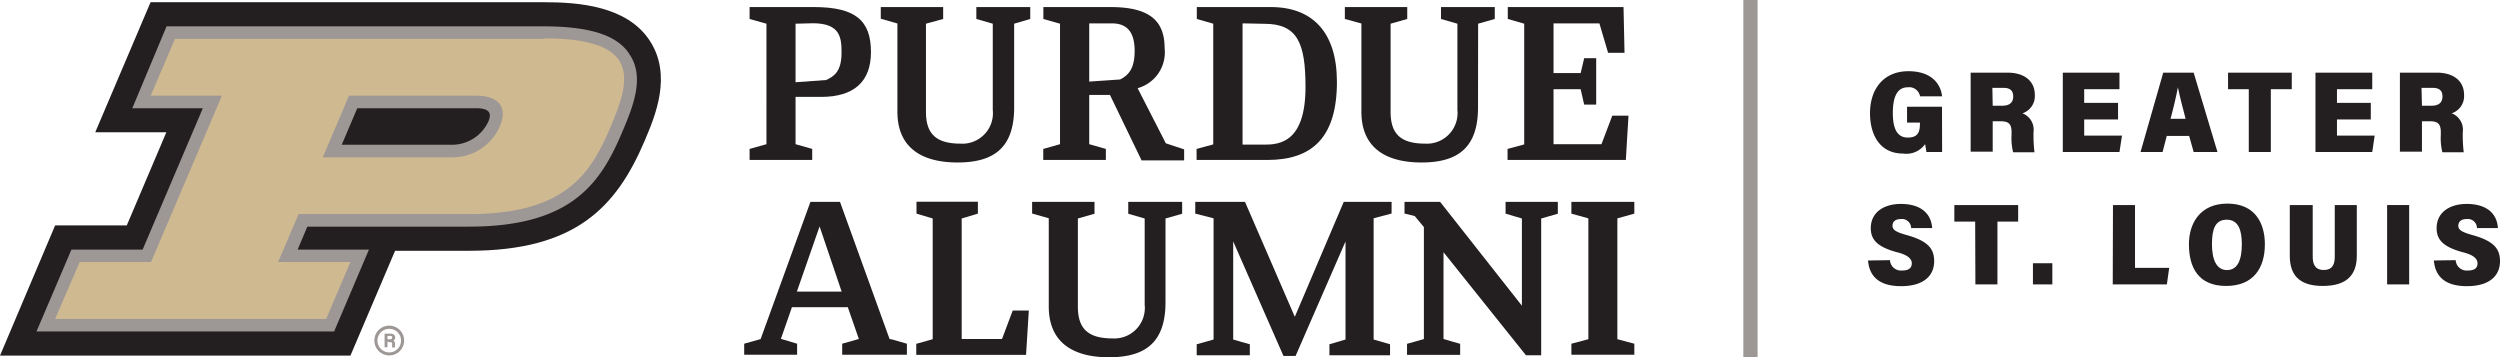 <svg id="Layer_1" data-name="Layer 1" xmlns="http://www.w3.org/2000/svg" viewBox="0 0 226.79 32.4"><defs><style>.cls-1{fill:#9d9795;}.cls-2{fill:#231f20;}.cls-3{fill:#cfb991;}</style></defs><rect class="cls-1" x="158.15" width="1.29" height="32.4"/><polygon class="cls-2" points="148.26 19.38 148.26 18.31 142.55 18.31 142.55 19.38 144.09 19.81 144.09 30.77 142.55 31.18 142.55 32.18 148.26 32.18 148.26 31.18 146.72 30.77 146.72 19.81 148.26 19.38"/><polygon class="cls-2" points="90.9 30.75 87.24 30.75 87.24 19.82 88.71 19.38 88.71 18.3 83.14 18.3 83.14 19.38 84.61 19.82 84.61 30.77 83.12 31.19 83.12 32.19 93.08 32.19 93.33 28.17 91.87 28.17 90.9 30.75"/><path class="cls-2" d="M80.7,30.76,76.2,18.31H73.52L69,30.76h0l-1.49.42v1h4.8v-1h0l-1.47-.44,1-2.87h5.07l1,2.88-1.51.43v1h5.87v-1h0l-1.4-.4Zm-8.41-4.31,2.06-5.91,2,5.91Z"/><path class="cls-2" d="M126.22,18.31H121.9l-4.44,10.43-4.52-10.43h-4.51v1.07h0l1.66.42v11l-1.53.43v1h4.82v-1s-1.46-.4-1.51-.43v-8.9l4.56,10.39h1.1l4.53-10.39v8.9l-1.46.43v1h5.5v-1h0l-1.49-.43v-11l1.63-.43V18.31Z"/><path class="cls-2" d="M141.36,18.31h-4.78v1.07h0l1.48.44v7.91l-7.42-9.42h-3.23v1.06h0l.93.23.83,1V30.76l-1.53.43v1h4.82v-1s-1.46-.41-1.51-.44V22.88l7.48,9.35h1.38V19.82l1.51-.43h0V18.31Z"/><path class="cls-2" d="M105.73,27.41c0,3.52-1.68,5-5.13,5-3.17,0-5.46-1.27-5.46-4.61v-8l-1.51-.43V18.31h5.66v1.08l-1.51.43v8c0,2,.93,2.88,3.14,2.88a2.77,2.77,0,0,0,2.92-3.06V19.82l-1.49-.43V18.31h4.89v1.08l-1.51.43Z"/><path class="cls-1" d="M35.32,32.24a1.35,1.35,0,1,1,1.34-1.34A1.34,1.34,0,0,1,35.32,32.24Zm0-2.41a1.07,1.07,0,1,0,1.06,1.07A1.06,1.06,0,0,0,35.32,29.83Z"/><path class="cls-1" d="M35.15,31v.5h-.26V30.27h.54c.27,0,.42.15.42.34a.31.31,0,0,1-.18.3c.06,0,.16.08.16.31v.06a1.77,1.77,0,0,0,0,.24h-.25a.94.94,0,0,1,0-.28v0c0-.14,0-.2-.23-.2Zm0-.22h.23c.14,0,.2-.05.2-.16s-.07-.15-.2-.15h-.23Z"/><path class="cls-2" d="M31.79,32.26l4.05-9.51h6.71c9.71,0,13.39-4,15.94-10,.94-2.22,2.52-5.93.44-9.08S52.45.2,49.32.2H13.66L8.64,12h6.45L11.5,20.45H5L0,32.26Z"/><path class="cls-1" d="M57.1,4.91C56,3.19,53.49,2.39,49.32,2.39H15.11L12,9.82H18.4L12.94,22.64H6.48L3.31,30.07h27l3.16-7.43H27l.88-2.08H42.55c9.46,0,12-4.09,13.92-8.64,1.05-2.45,2-5,.63-7M32.41,9.82H43.22c1.49,0,1.27.74,1.08,1.21a3.65,3.65,0,0,1-3.46,2.1H31Z"/><path class="cls-3" d="M49.32,3.53H15.87l-2.2,5.15h6.46L13.7,23.77H7.23L5,28.93H29.59l2.2-5.16H25.23l1.86-4.35H42.55c8.86,0,11.09-3.76,12.88-8s2.75-7.94-6.11-7.94M40.84,14.27H29.28l2.38-5.59H43.22c2,0,2.87,1.05,2.12,2.79a4.71,4.71,0,0,1-4.5,2.8"/><path class="cls-2" d="M69.53,2.15,68,1.72V.64h5.82c3.79,0,5.19,1.22,5.19,4.08,0,2.68-1.53,4.07-4.52,4.07H72.17v4.29l1.51.43v1H68v-1l1.53-.43Zm2.64,0V7.46l2.77-.2c.69-.32,1.4-.74,1.4-2.47,0-1.3-.06-2.68-2.59-2.68Z"/><path class="cls-2" d="M100.69,8.61H98.81v4.47l1.51.43v1H94.64v-1l1.52-.43V2.15l-1.51-.43V.64h6.08c3.61,0,4.92,1.28,4.92,3.74A3.37,3.37,0,0,1,103.2,8l2.56,5,1.66.55v1h-3.86ZM98.81,2.12V7.4l2.8-.19c.89-.44,1.32-1.15,1.32-2.6s-.49-2.49-2.07-2.49Z"/><path class="cls-2" d="M108.55,13.51l1.51-.41V2.15l-1.49-.43V.64h6.71c3.79,0,6,2.29,6,6.79,0,5.08-2.29,7.08-6.29,7.08h-6.44Zm4.17-11.39v11h2c1.36,0,3.71-.22,3.71-5.23,0-3.94-.71-5.73-3.71-5.73Z"/><polygon class="cls-2" points="146.26 10.49 145.28 13.08 140.93 13.08 140.93 8.09 143.39 8.09 143.71 9.49 144.8 9.49 144.8 5.28 143.71 5.28 143.39 6.63 140.93 6.63 140.93 2.12 145.09 2.12 145.88 4.79 147.37 4.79 147.28 0.64 136.78 0.64 136.78 1.72 138.27 2.15 138.27 13.1 136.76 13.51 136.76 14.51 147.49 14.51 147.73 10.49 146.26 10.49"/><path class="cls-2" d="M92,9.74c0,3.52-1.68,5-5.13,5-3.17,0-5.46-1.27-5.46-4.61v-8l-1.51-.43V.64h5.66V1.72L84,2.15v8c0,2,.93,2.88,3.13,2.88a2.77,2.77,0,0,0,2.93-3.06V2.15l-1.49-.43V.64h4.89V1.72L92,2.15Z"/><path class="cls-2" d="M134.08,9.74c0,3.52-1.68,5-5.12,5-3.17,0-5.46-1.27-5.46-4.61v-8L122,1.72V.64h5.66V1.72l-1.51.43v8c0,2,.92,2.88,3.13,2.88a2.78,2.78,0,0,0,2.93-3.06V2.15l-1.49-.43V.64h4.88V1.72l-1.51.43Z"/><path class="cls-2" d="M176.18,13.79h-1.43c0-.2-.09-.51-.11-.72a2.08,2.08,0,0,1-2,.86c-2.12,0-3-1.72-3-3.66,0-2.15,1.19-3.81,3.49-3.81,2,0,2.91,1.06,3.05,2.28h-2a1,1,0,0,0-1.12-.82c-1,0-1.35.95-1.35,2.33s.37,2.23,1.36,2.23,1.1-.6,1.1-1.31v-.05H173V9.68h3.17Z"/><path class="cls-2" d="M180.77,11v2.76h-2V6.59h3.34c1.61,0,2.48.83,2.48,2a1.65,1.65,0,0,1-1.12,1.69,1.59,1.59,0,0,1,1,1.72v.23a12.85,12.85,0,0,0,.09,1.58h-1.94a5.45,5.45,0,0,1-.14-1.59V12c0-.75-.25-1-1-1Zm0-1.41h.86c.6,0,1-.23,1-.84s-.38-.78-.89-.78h-1Z"/><path class="cls-2" d="M192.14,10.84h-3.07V12.3h3.43l-.23,1.49h-5.14V6.59h5.14v1.5h-3.2V9.33h3.07Z"/><path class="cls-2" d="M196.56,12.33l-.38,1.46h-2l2.06-7.2H199l2.16,7.2H199l-.41-1.46Zm1.71-1.55c-.29-1.08-.55-2.12-.7-2.86h0c-.15.79-.39,1.84-.67,2.86Z"/><path class="cls-2" d="M204,8.09h-1.88V6.59h5.78v1.5H206v5.7h-2Z"/><path class="cls-2" d="M215.07,10.84H212V12.3h3.42l-.22,1.49h-5.15V6.59h5.15v1.5H212V9.33h3.07Z"/><path class="cls-2" d="M219.71,11v2.76h-2V6.59h3.34c1.61,0,2.48.83,2.48,2a1.65,1.65,0,0,1-1.12,1.69,1.59,1.59,0,0,1,1,1.72v.23a12.85,12.85,0,0,0,.09,1.58h-1.94a5.45,5.45,0,0,1-.14-1.59V12c0-.75-.25-1-1-1Zm0-1.41h.86c.6,0,1-.23,1-.84s-.38-.78-.9-.78h-1Z"/><path class="cls-2" d="M171.45,23.6a1,1,0,0,0,1.09.94c.67,0,.89-.27.89-.66s-.36-.76-1.35-1c-1.82-.49-2.37-1.17-2.37-2.18,0-1.45,1.2-2.2,2.73-2.2,1.81,0,2.75.87,2.84,2.19h-1.91a.83.83,0,0,0-.92-.82c-.5,0-.77.23-.77.61s.33.58,1.31.85c1.94.54,2.47,1.26,2.47,2.36,0,1.36-1,2.27-3,2.27s-2.88-.9-3-2.33Z"/><path class="cls-2" d="M179.18,20.1h-1.89V18.6h5.79v1.5H181.2v5.7h-2Z"/><path class="cls-2" d="M184.42,25.8V23.88h1.76V25.8Z"/><path class="cls-2" d="M191.68,18.6h2v5.7h3.1l-.21,1.5h-4.91Z"/><path class="cls-2" d="M205.46,22.16c0,2.11-1,3.78-3.52,3.78s-3.37-1.68-3.37-3.79c0-1.87,1-3.68,3.49-3.68S205.46,20.22,205.46,22.16Zm-4.8,0c0,1.38.41,2.34,1.36,2.34s1.35-.89,1.35-2.35c0-1.27-.31-2.22-1.37-2.22S200.66,20.81,200.66,22.15Z"/><path class="cls-2" d="M209.8,18.6v4.67c0,.64.17,1.22,1,1.22s1-.56,1-1.22V18.6h2v4.6c0,1.68-.85,2.74-3.08,2.74s-3-1.07-3-2.75V18.6Z"/><path class="cls-2" d="M218.55,18.6v7.2h-2V18.6Z"/><path class="cls-2" d="M222.77,23.6a1,1,0,0,0,1.1.94c.67,0,.88-.27.88-.66s-.35-.76-1.34-1c-1.82-.49-2.37-1.17-2.37-2.18,0-1.45,1.2-2.2,2.73-2.2,1.81,0,2.75.87,2.83,2.19h-1.9a.83.83,0,0,0-.92-.82c-.5,0-.77.23-.77.61s.33.58,1.3.85c1.94.54,2.48,1.26,2.48,2.36,0,1.36-1,2.27-3,2.27s-2.88-.9-3-2.33Z"/></svg>
